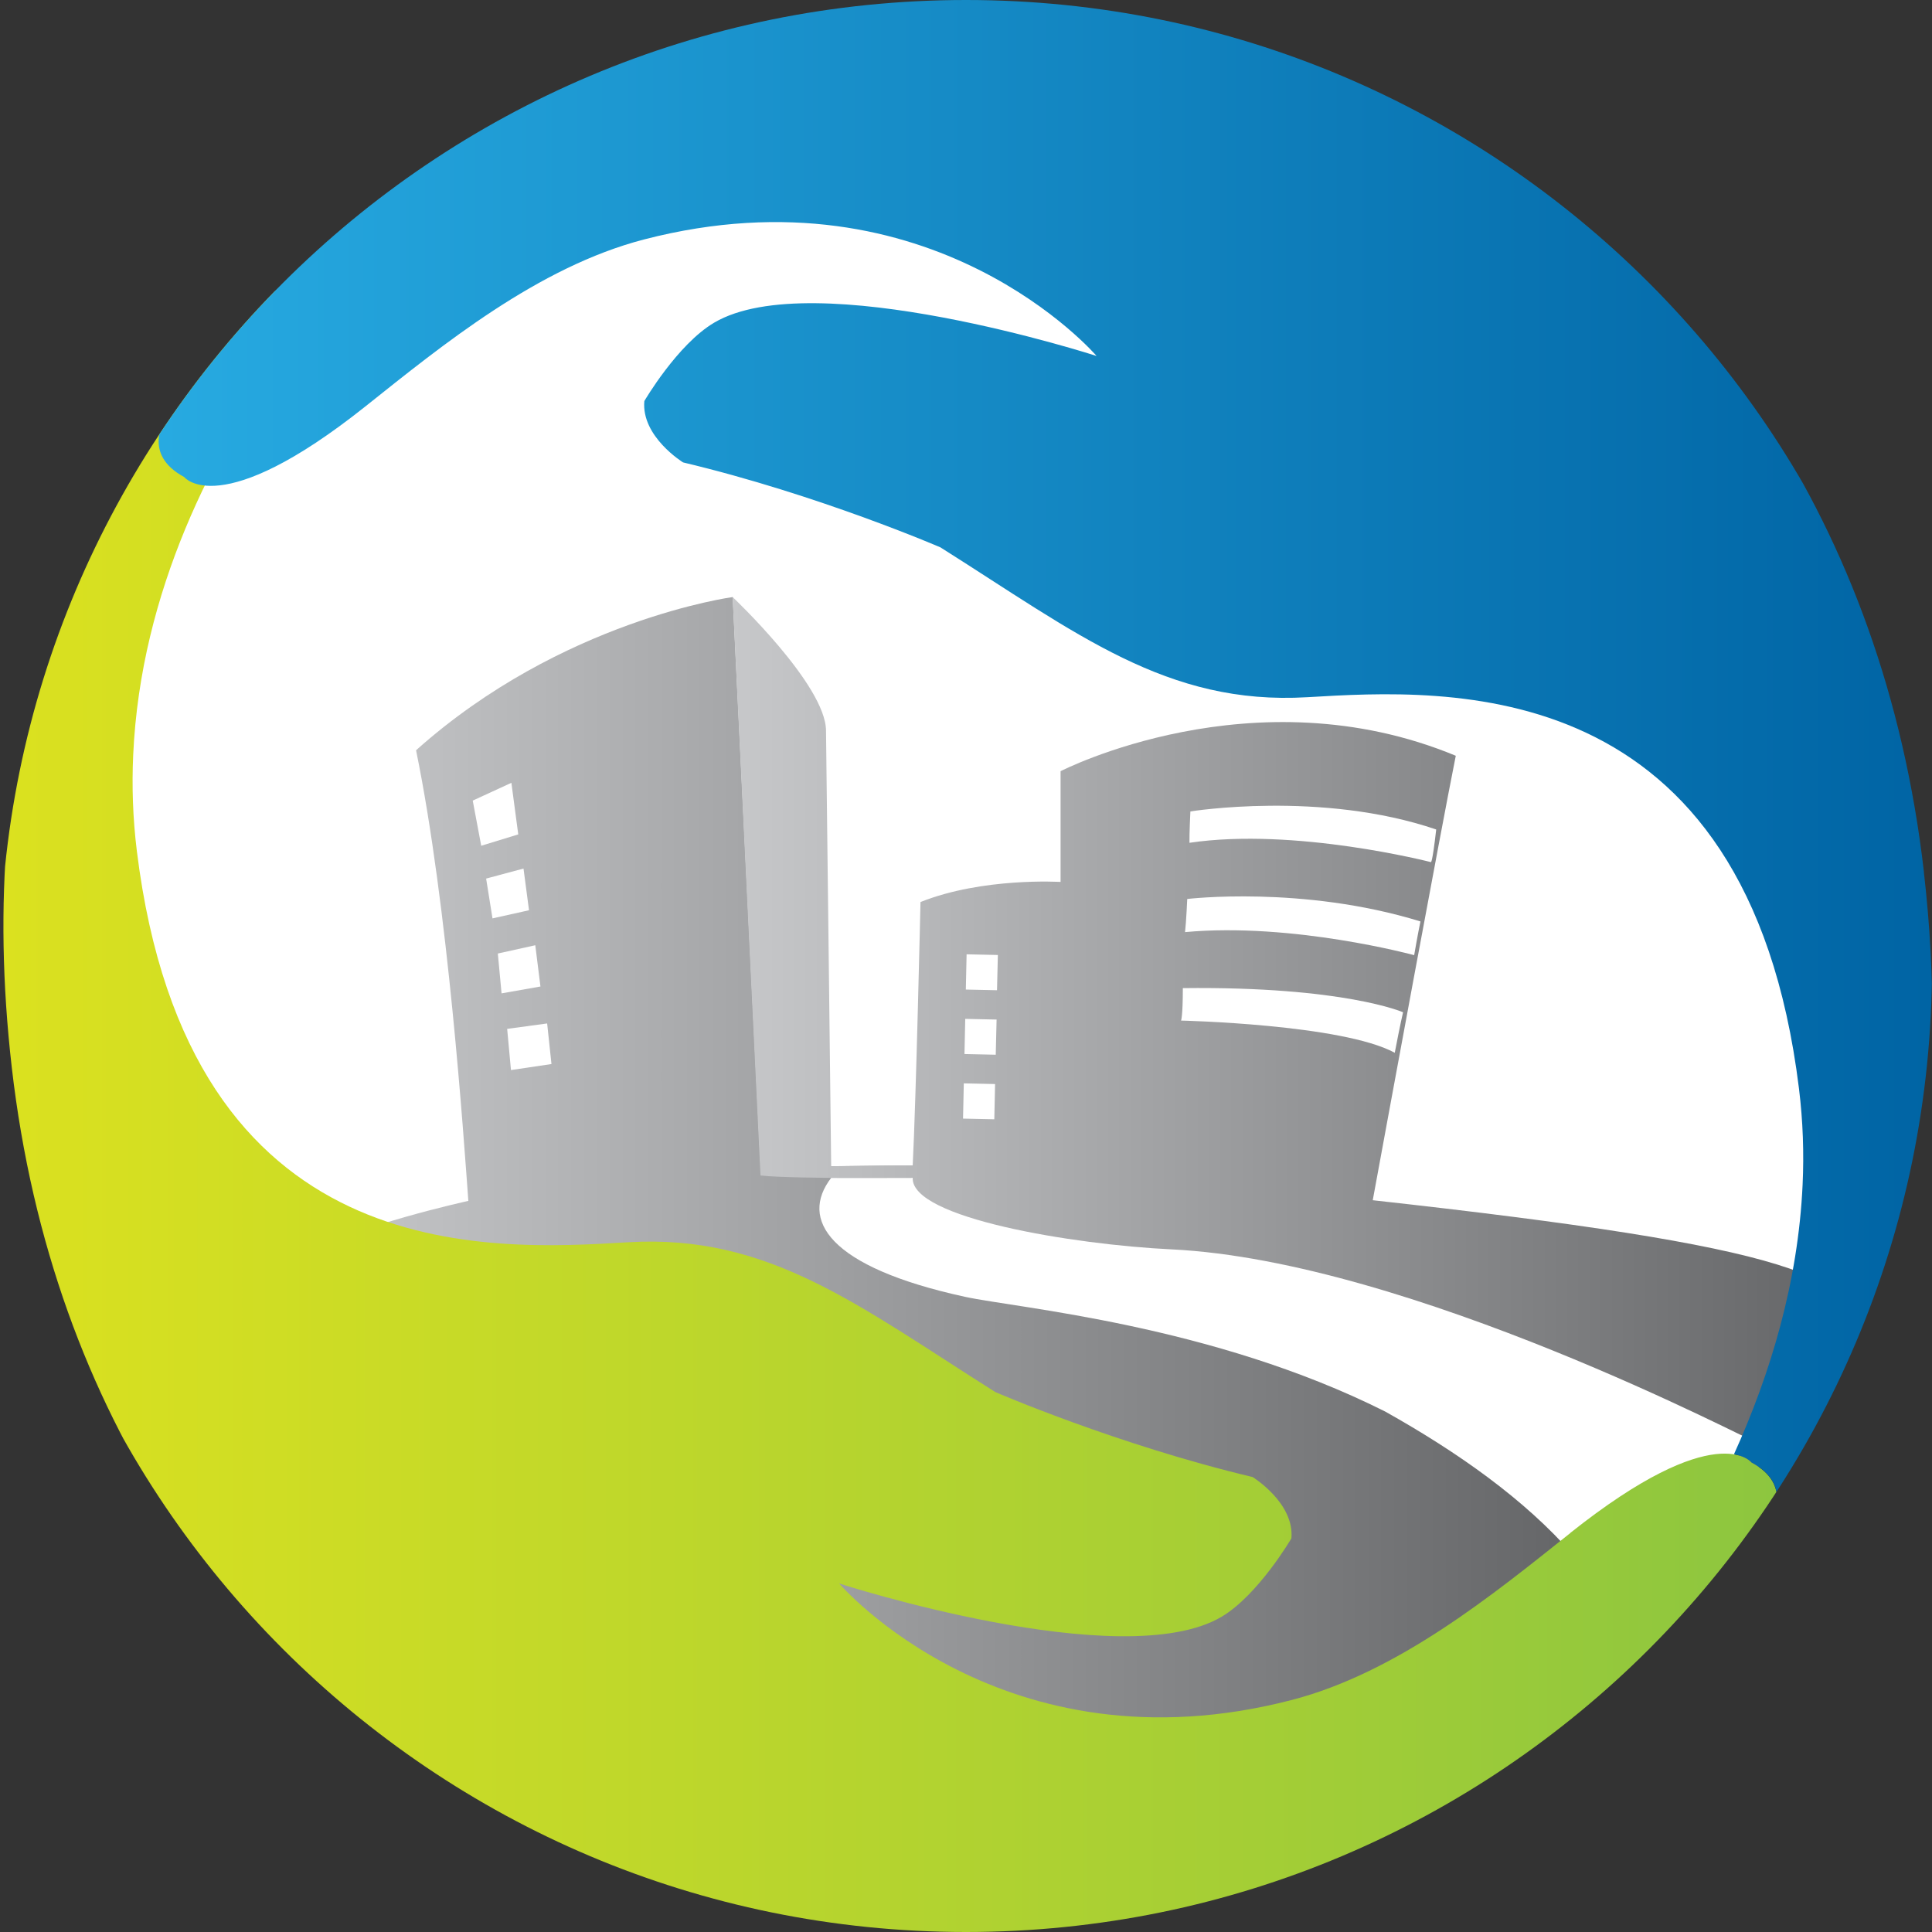 <?xml version="1.0" encoding="UTF-8"?>
<svg data-bbox="0.405 -1.306 227.628 231.492" viewBox="0 0 228 228" xmlns:xlink="http://www.w3.org/1999/xlink" xmlns="http://www.w3.org/2000/svg" data-type="ugc">
    <rect x="0" y="0" width="228" height="228" fill="#333333" stroke="none"/>
    <g>
        <defs>
            <linearGradient gradientUnits="userSpaceOnUse" y2="137.98" x2="188.06" y1="137.98" x1="36.28" id="b725601b-1dd0-4e45-9132-abdb79c66561">
                <stop stop-color="#c7c8ca" offset="0"/>
                <stop stop-color="#636466" offset="1"/>
            </linearGradient>
            <linearGradient xlink:href="#b725601b-1dd0-4e45-9132-abdb79c66561" y2="122.31" x2="218.64" y1="122.31" x1="86.47" id="7d5071ab-b936-42da-b885-fc37d1c0d169"/>
            <linearGradient gradientUnits="userSpaceOnUse" y2="126.51" x2="209.71" y1="126.51" x1=".41" id="b2119438-41fd-4ef3-962d-bef14641029f">
                <stop stop-color="#dbe11f" offset="0"/>
                <stop stop-color="#8dc63f" offset="1"/>
            </linearGradient>
            <linearGradient gradientUnits="userSpaceOnUse" y2="98.04" x2="228.04" y1="98.04" x1="18.73" id="74e33e4c-82af-46d8-83e2-64480ea3210c">
                <stop stop-color="#fff33b" offset="0"/>
                <stop stop-color="#27aae1" offset="0"/>
                <stop stop-color="#0064a4" offset="1"/>
            </linearGradient>
            <clipPath id="6f83866b-85f4-4adb-b87d-a8ac415da58a">
                <path d="M228 114c0 62.96-51.04 114-114 114S0 176.96 0 114 51.04 0 114 0s114 51.04 114 114Z"/>
            </clipPath>
        </defs>
        <g clip-path="url(#6f83866b-85f4-4adb-b87d-a8ac415da58a)">
            <path d="M221.5 114c0 59.37-48.13 107.5-107.5 107.5S6.5 173.37 6.5 114 54.63 6.5 114 6.5 221.5 54.63 221.5 114Z" fill="#ffffff"/>
            <path d="M186.94 185.05c-.42-.54-.87-1.06-1.31-1.58-5.67-6.5-13.56-12.07-22.16-16.89-20.47-10.28-43.42-12.2-49.59-13.54-16.17-3.52-19.54-9.15-15.79-14.04.02.02 8.35 0 9.49 0 .02-.16.06-.31.14-.47v-1l-17.96.19-3.29-67.26S66.3 73.16 49.1 88.54c3.78 18.43 5.62 45.72 6.17 53.18 0 0-13.85 3.04-18.47 6.18-6.92 4.71 58.77 49.44 58.77 49.44s61.59 24.22 92.5-10.84c-.36-.49-.73-.97-1.11-1.45ZM55.79 94.48l4.56-2.1.81 6.09-4.37 1.34-1-5.32Zm1.59 9.2 4.4-1.18.65 4.92-4.31.96-.75-4.69Zm1.36 8.85 4.43-.98.61 4.87-4.59.81-.44-4.7Zm1.56 13.75-.45-4.86 4.72-.64.51 4.79-4.78.71Z" fill="url(#b725601b-1dd0-4e45-9132-abdb79c66561)"/>
            <path d="M162 141.65c1.77-9.63 7.92-43.06 9.8-52.46-23.87-9.91-46.64 1.82-46.64 1.82v13.07s-9.17-.57-16.53 2.37c0 0-.53 23.46-.92 31.08-2.27-.03-8.61.1-9.62.1l-.61-51.38c0-5.39-11.02-15.79-11.02-15.79l3.29 68.26c1.97.25 8.33.28 8.33.28h9.63c-.22 4.74 18.93 7.88 30.52 8.44 28.23 1.36 68.74 22.85 69.13 22.82l-5.38 3.89c14.45-1.9 10.86-5.28 15.97-15.67 3.75-7.64-7.06-11.43-55.96-16.84Zm-44.66-9.56-3.69-.08.09-4.16 3.69.08-.09 4.16Zm.17-7.62-3.69-.08.09-4.15 3.7.08-.1 4.15Zm.16-7.61-3.69-.08.09-4.16 3.69.08-.1 4.16Zm22.8-21.1s15.44-2.5 29.02 2.13c-.47 4.15-.63 3.85-.63 3.85s-16.03-4.13-28.49-2.28c-.02-1.04.11-3.7.11-3.7Zm-.36 10.33s13.62-1.63 27.52 2.65c-.31 1.48-.74 3.98-.74 3.98s-14.3-3.89-27.04-2.72c.14-1.19.26-3.92.26-3.92Zm-.52 10.52c19.03-.22 25.99 2.85 25.99 2.85s-.32 1.31-.98 4.78c-6.2-3.37-25.22-3.8-25.22-3.8s.21-.46.21-3.83Z" fill="url(#7d5071ab-b936-42da-b885-fc37d1c0d169)"/>
            <path d="M185.29 180.94c-9.04 7.2-20.33 16.43-32.85 19.68-34.07 8.84-53.41-13.75-53.41-13.75s33.46 10.83 45.13 3.93c4.33-2.57 8.24-9.25 8.24-9.25.38-4.19-4.57-7.24-4.57-7.24-16.01-3.81-30.37-10.03-30.37-10.03-16.13-10.18-26.71-18.66-43.29-17.68-16.58.98-51.93 3.18-58.02-46.17-.48-3.88-.6-7.67-.43-11.36 1.76-38.68 34.6-66.23 34.6-66.23S-7.8 46.02 1.39 125.97c9.54 83.01 87.85 117.22 141.08 99.79 0 0 49.55-12.2 66.51-46.5 0 0 2.67-4-2.29-6.67 0 0-4.15-5.4-21.42 8.35Z" fill="url(#b2119438-41fd-4ef3-962d-bef14641029f)"/>
            <path d="M227.05 102.92C217.5 19.9 139.19-14.31 85.96 3.12c0 0-49.56 12.2-66.52 46.5 0 0-2.67 4 2.29 6.67 0 0 4.15 5.41 21.42-8.35 9.04-7.2 20.33-16.43 32.85-19.68 34.08-8.84 53.41 13.75 53.41 13.75s-33.45-10.83-45.13-3.93c-4.34 2.56-8.24 9.25-8.24 9.25-.38 4.19 4.57 7.24 4.57 7.24 16.01 3.81 30.38 10.03 30.38 10.03 16.13 10.18 26.71 18.66 43.29 17.68 16.58-.98 51.93-3.18 58.02 46.17.48 3.88.6 7.67.43 11.36-.53 11.51-3.79 22.31-8.1 31.81 1.52.25 2.07.96 2.07.96 4.96 2.67 2.29 6.67 2.29 6.67-3.42 6.91-8.16 12.93-13.55 18.13 16.23-14.5 37.45-43.64 31.6-94.47Z" fill="url(#74e33e4c-82af-46d8-83e2-64480ea3210c)"/>
        </g>
    </g>
</svg>
